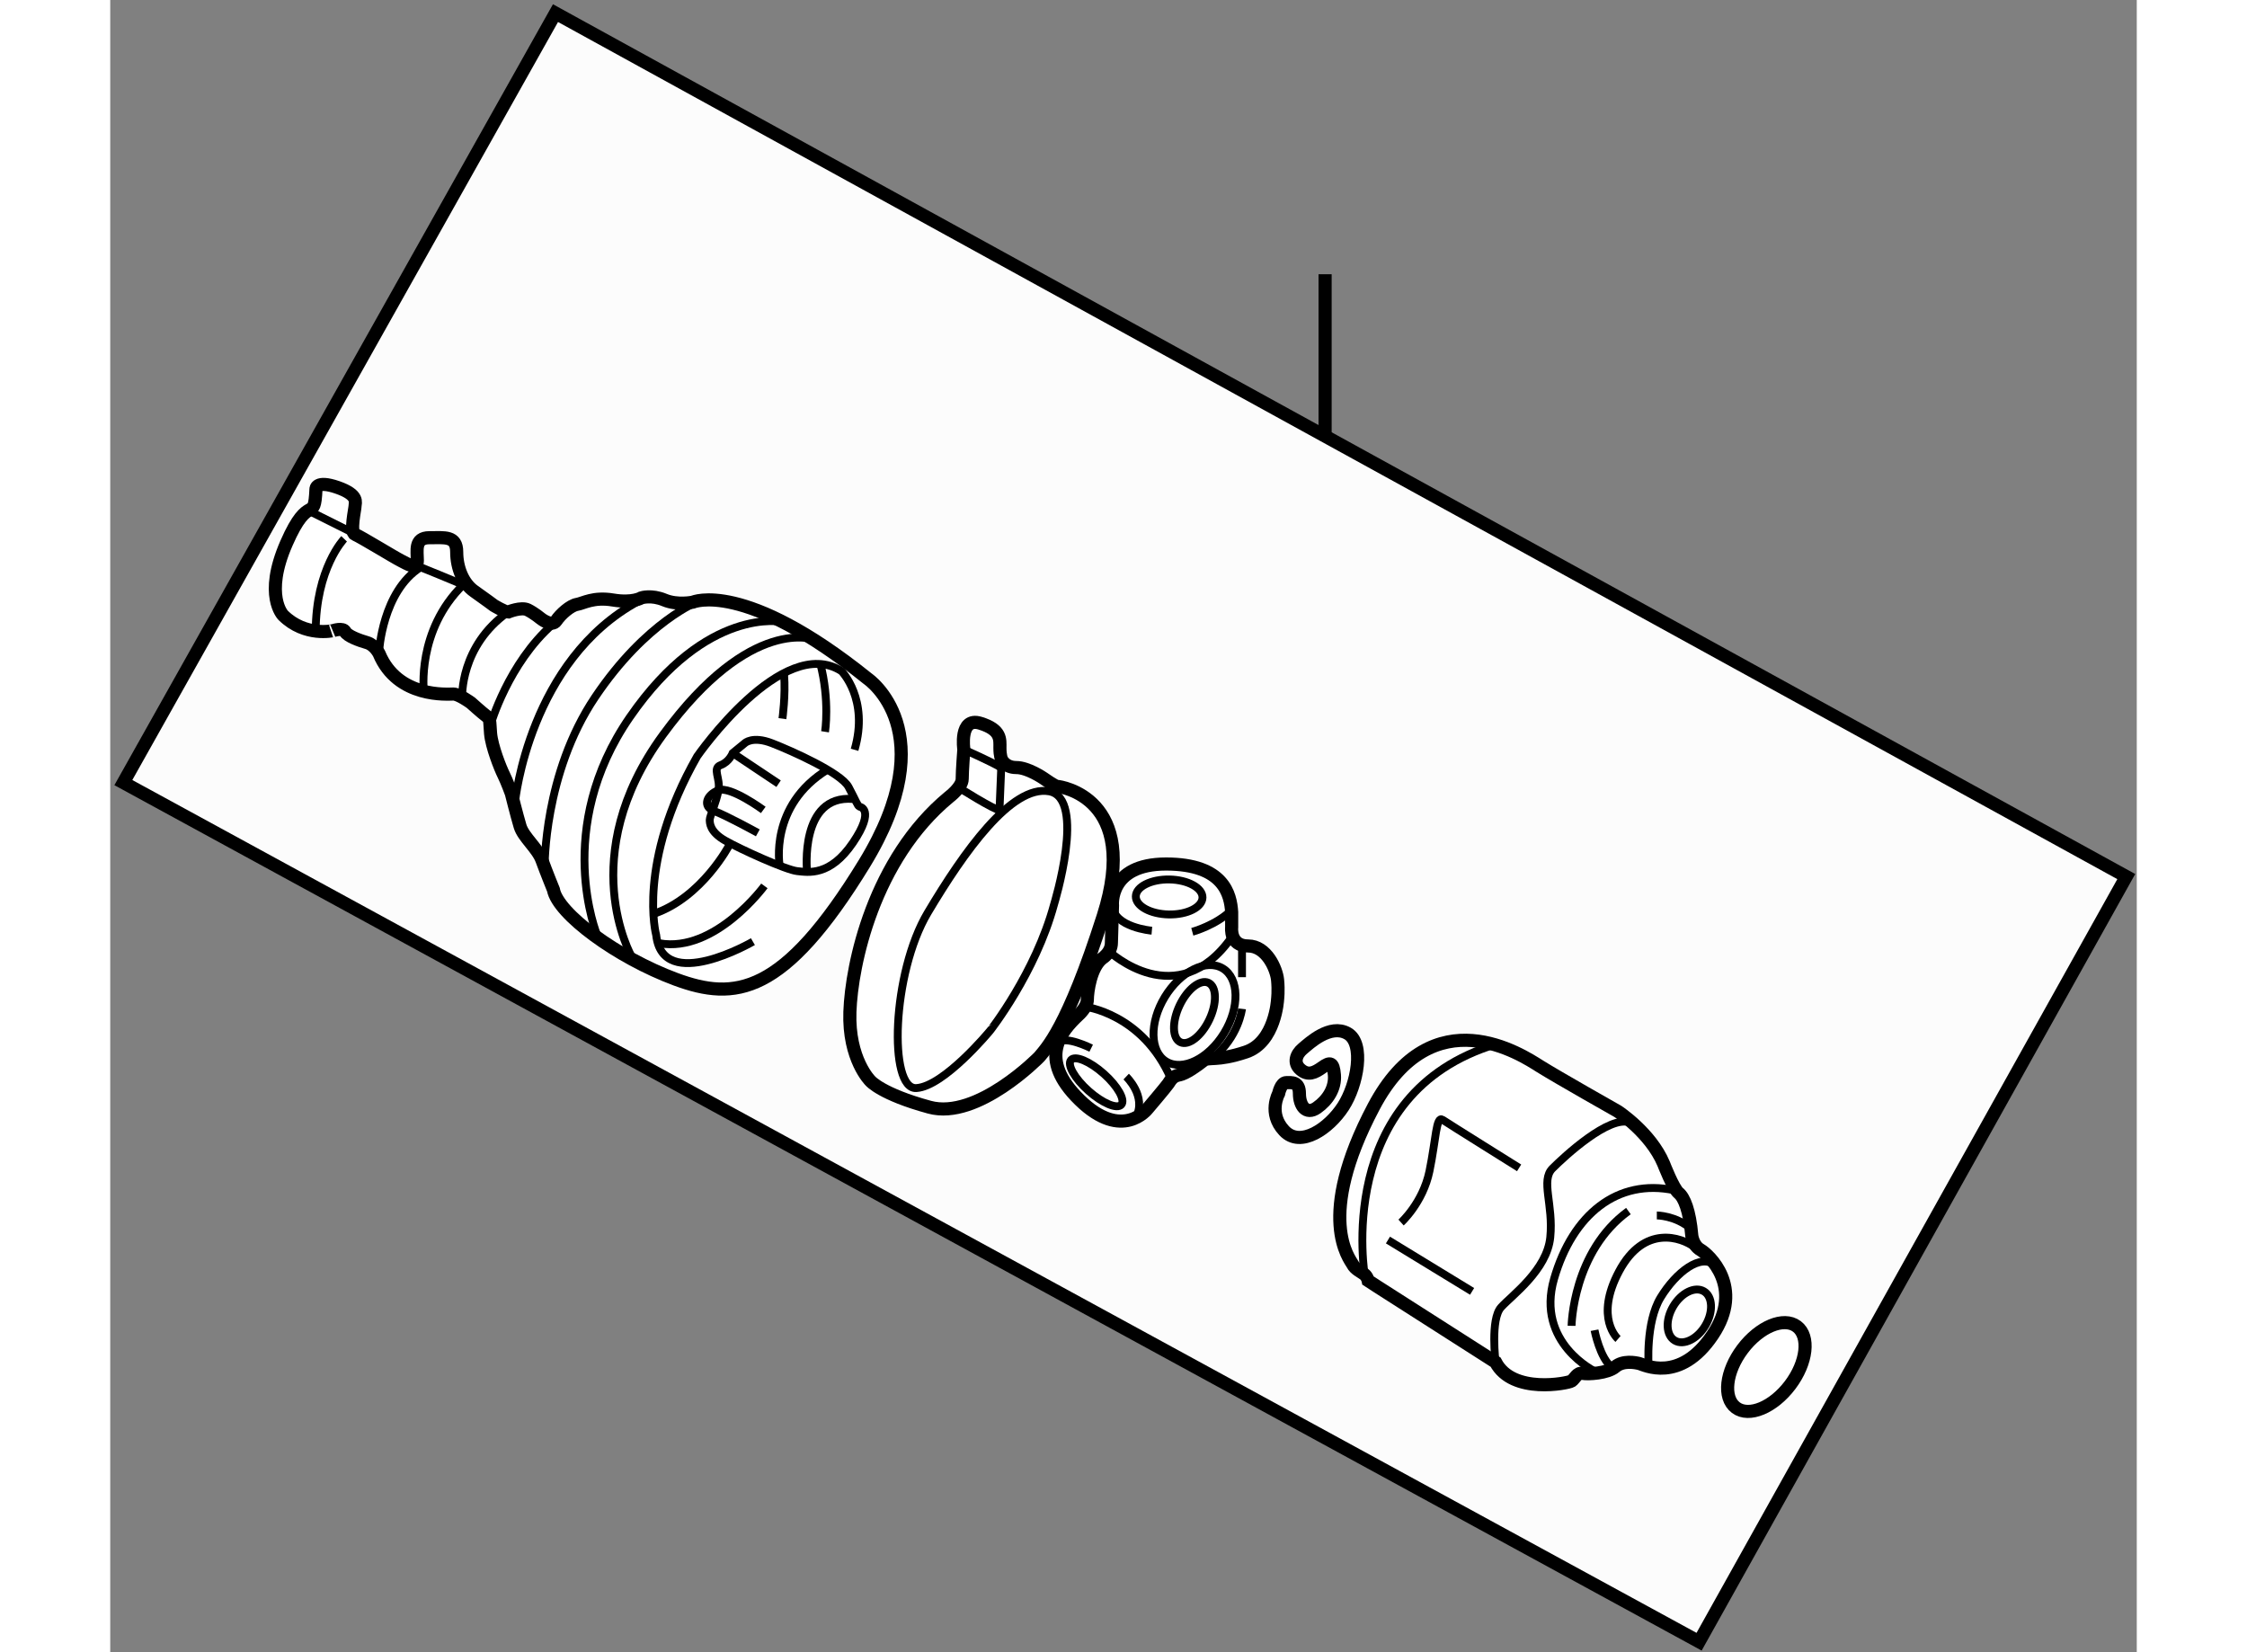 <?xml version="1.0" encoding="utf-8"?>
<!-- Generator: Adobe Illustrator 15.1.0, SVG Export Plug-In . SVG Version: 6.00 Build 0)  -->
<!DOCTYPE svg PUBLIC "-//W3C//DTD SVG 1.1//EN" "http://www.w3.org/Graphics/SVG/1.1/DTD/svg11.dtd">
<svg version="1.1" xmlns="http://www.w3.org/2000/svg" xmlns:xlink="http://www.w3.org/1999/xlink" x="0px" y="0px" width="244.8px"
	 height="180px" viewBox="71.813 48.417 77.254 62.984" enable-background="new 0 0 244.8 180" xml:space="preserve">
	
<rect x="71.813" y="48.417" width="77.254" height="62.984" fill="#808080" stroke="none"/>
	
<g><polygon fill="#FCFCFC" stroke="#000000" stroke-width="0.5" points="88.787,48.917 148.667,81.833 132.382,111.001 72.313,78.25 
					"></polygon><line fill="#FCFCFC" stroke="#000000" stroke-width="0.5" x1="118.125" y1="58.871" x2="118.125" y2="64.972"></line></g><g><path fill="#FFFFFF" stroke="#000000" stroke-width="0.5" d="M107.229,88.708c0,0-2.354,2.417-4.188,1.916
			c-1.833-0.5-2.25-1-2.25-1s-0.844-0.823-0.781-2.635s0.906-5.813,3.781-8.188c0,0,0.5-0.375,0.5-0.688s0.063-1.125,0.063-1.125
			s-0.188-1.25,0.625-1s0.75,0.625,0.75,0.938s0.063,0.438,0.063,0.438s0.125,0.313,0.563,0.313s1.031,0.406,1.031,0.406
			s0.438,0.313,0.531,0.313s3.191,0.418,1.75,4.938C108.292,87.646,107.479,88.396,107.229,88.708z"></path><path fill="none" stroke="#000000" stroke-width="0.3" d="M107.792,82.896c0,0,1.25-4.063-0.188-4.313s-3.25,2.313-4.625,4.625
			s-1.5,6.75-0.438,6.688s2.813-2.188,2.813-2.188S107.084,85.511,107.792,82.896z"></path><line fill="none" stroke="#000000" stroke-width="0.3" x1="105.708" y1="79.417" x2="105.792" y2="77.365"></line><path fill="none" stroke="#000000" stroke-width="0.3" d="M104.125,78.417c0,0,1.375,0.875,1.667,0.917"></path><path fill="none" stroke="#000000" stroke-width="0.3" d="M104.354,76.99c0,0,1.063,0.469,1.396,0.677"></path></g><g><path fill="#FFFFFF" stroke="#000000" stroke-width="0.5" d="M109.979,84.354l0.042-1.417c0,0-0.167-1.583,2.042-1.583
			s2.458,1.167,2.5,1.833v0.583c0,0-0.083,0.708,0.625,0.708s1.083,0.875,1.125,1.292s0,0.75,0,0.75s-0.083,1.625-1.208,2
			s-1.417,0.166-1.625,0.333s-0.667,0.5-0.917,0.542s-0.333,0.208-0.417,0.333s-0.792,0.958-0.792,0.958s-0.958,1.25-2.583-0.333
			c-1.625-1.583-0.708-2.625-0.042-3.25c0,0,0.333-0.291,0.333-0.583s0.125-1.25,0.583-1.583
			C109.646,84.938,109.979,84.729,109.979,84.354z"></path><ellipse transform="matrix(1 0.018 -0.018 1 1.543 -2.054)" fill="none" stroke="#000000" stroke-width="0.3" cx="112.125" cy="82.646" rx="1.271" ry="0.667"></ellipse><path fill="none" stroke="#000000" stroke-width="0.3" d="M111.521,83.896c0,0-1.458-0.125-1.5-0.958"></path><path fill="none" stroke="#000000" stroke-width="0.3" d="M113.063,83.938c0,0,0.917-0.25,1.5-0.833"></path><path fill="none" stroke="#000000" stroke-width="0.3" d="M109.896,84.688c0,0,2.583,2.417,4.667-0.542"></path><ellipse transform="matrix(-0.854 -0.52 0.52 -0.854 164.518 220.322)" fill="none" stroke="#000000" stroke-width="0.3" cx="113.174" cy="87.076" rx="1.323" ry="2.077"></ellipse><ellipse transform="matrix(-0.904 -0.428 0.428 -0.904 178.221 214.132)" fill="none" stroke="#000000" stroke-width="0.3" cx="113.189" cy="87.026" rx="0.628" ry="1.252"></ellipse><path fill="none" stroke="#000000" stroke-width="0.3" d="M114.958,84.5c0,0,0,1.042,0,1.167"></path><path fill="none" stroke="#000000" stroke-width="0.3" d="M114.958,86.875c0,0-0.125,1.083-1.125,1.875"></path><path fill="none" stroke="#000000" stroke-width="0.3" d="M108.958,86.792c0,0,2.208,0.25,3.292,2.75"></path><path fill="none" stroke="#000000" stroke-width="0.3" d="M109.208,88.375c0,0-1-0.5-1.25-0.208"></path><path fill="none" stroke="#000000" stroke-width="0.3" d="M110.542,89.458c0,0,0.792,0.75,0.375,1.542"></path><ellipse transform="matrix(0.747 0.665 -0.665 0.747 87.252 -50.081)" fill="none" stroke="#000000" stroke-width="0.3" cx="109.456" cy="89.65" rx="1.283" ry="0.437"></ellipse></g><g><path fill="#FFFFFF" stroke="#000000" stroke-width="0.5" d="M116.354,90.104c0,0,0.084-0.417,0.292-0.417s0.5-0.042,0.5,0.417
			s0.25,0.834,0.667,0.542s0.708-0.75,0.667-1.25s-0.166-0.5-0.458-0.292s-0.542,0.333-0.833,0.083s-0.167-0.583,0.083-0.792
			s1.041-0.958,1.708-0.583s0.375,1.958-0.167,2.792s-1.625,1.583-2.25,0.917C115.938,90.854,116.354,90.104,116.354,90.104z"></path></g><g><path fill="#FFFFFF" stroke="#000000" stroke-width="0.5" d="M124.625,100.344l-4.5-2.875l-0.359-0.234
			c0,0-0.031-0.156-0.156-0.25s-0.344-0.188-0.438-0.375s-1.443-1.755,0.807-6.005s5.667-1.959,6.333-1.542s2.969,1.719,2.969,1.719
			s1.25,0.813,1.75,2c0,0,0.365,0.947,0.573,1.114s0.417,0.666,0.5,1.625c0,0,0.041,0.375,0.333,0.542s1.697,1.41,0.458,3.25
			c-1.249,1.854-2.624,1.124-2.791,1.083s-0.625-0.125-0.917,0.125s-1.042,0.291-1.25,0.25s-0.292,0.209-0.417,0.292
			S125.271,101.583,124.625,100.344z"></path><path fill="none" stroke="#000000" stroke-width="0.3" d="M119.646,97.104c0,0-1.24-7.011,5.01-8.886"></path><line fill="none" stroke="#000000" stroke-width="0.3" x1="120.521" y1="95.688" x2="123.729" y2="97.646"></line><path fill="none" stroke="#000000" stroke-width="0.3" d="M121.021,95.021c0,0,0.833-0.751,1.083-1.959s0.25-2.125,0.5-1.958
			c0.25,0.167,2.917,1.833,2.917,1.833"></path><path fill="none" stroke="#000000" stroke-width="0.3" d="M124.625,100.344c0,0-0.207-1.634,0.209-2.093s1.75-1.417,1.875-2.667
			s-0.375-2.166,0.083-2.625s2.166-2.042,2.958-1.75"></path><path fill="none" stroke="#000000" stroke-width="0.3" d="M129.292,99.459c0,0-0.916-0.791,0.042-2.583s2.375-1.292,2.875-0.917"></path><path fill="none" stroke="#000000" stroke-width="0.3" d="M130.459,100.501c0,0-0.126-1.666,0.458-2.625s1.543-1.709,2.084-1.209"></path><ellipse transform="matrix(-0.861 -0.508 0.508 -0.861 195.614 250.472)" fill="none" stroke="#000000" stroke-width="0.3" cx="132.005" cy="98.528" rx="0.714" ry="1.09"></ellipse><path fill="none" stroke="#000000" stroke-width="0.3" d="M127.521,98.959c0,0,0.042-2.833,2.167-4.375"></path><path fill="none" stroke="#000000" stroke-width="0.3" d="M128.438,100.709c0,0-2.293-1.084-1.584-3.542s2.418-3.834,4.584-3.375"></path><path fill="none" stroke="#000000" stroke-width="0.3" d="M130.771,94.751c0,0,0.709,0,1.292,0.5"></path><path fill="none" stroke="#000000" stroke-width="0.3" d="M128.396,99.126c0,0,0.209,1.082,0.667,1.416"></path></g><g><ellipse transform="matrix(-0.799 -0.601 0.601 -0.799 182.425 261.947)" fill="#FFFFFF" stroke="#000000" stroke-width="0.5" cx="135.001" cy="100.478" rx="1.137" ry="1.937"></ellipse></g>



	
<g><path fill="#FFFFFF" stroke="#000000" stroke-width="0.5" d="M78.406,71.875c0,0-0.75-0.75,0.125-2.75s1.063-0.688,1.125-2.063
			c0,0-0.011-0.354,0.823-0.063s0.667,0.583,0.667,0.708s-0.208,1,0,1.083s1.5,0.875,1.75,1s0.625,0.375,0.625,0
			s-0.125-0.875,0.458-0.875s1.042-0.083,1.042,0.542s0.25,1.208,0.667,1.5s0.75,0.542,0.75,0.542s0.417,0.25,0.542,0.25
			c0,0,0.5-0.208,0.75-0.083s0.5,0.333,0.5,0.333s0.417,0.333,0.583,0.083s0.542-0.583,0.792-0.625s0.625-0.292,1.375-0.167
			s1.083-0.083,1.083-0.083s0.375-0.125,0.875,0.083s1.083,0.083,1.083,0.083s1.958-0.875,6.667,2.917c0,0,2.958,2-0.125,7.042
			s-4.938,5.25-7.188,4.417s-4.5-2.5-4.667-3.417c0,0-0.271-0.667-0.438-1.125s-0.708-0.875-0.833-1.292s-0.333-1.25-0.333-1.25
			s-0.167-0.458-0.292-0.708s-0.458-1.083-0.5-1.583s0-0.542-0.167-0.667s-0.583-0.5-0.583-0.5s-0.458-0.333-0.667-0.333
			s-2.125,0.167-2.833-1.542c0,0-0.166-0.333-0.458-0.417s-0.75-0.25-0.833-0.417s-0.458-0.042-0.458-0.042
			S79.25,72.708,78.406,71.875z"></path><line fill="none" stroke="#000000" stroke-width="0.3" x1="79.354" y1="67.875" x2="81.021" y2="68.708"></line><path fill="none" stroke="#000000" stroke-width="0.3" d="M83.438,69.958c0,0,1.667,0.667,2,0.833"></path><path fill="none" stroke="#000000" stroke-width="0.3" d="M80.729,68.958c0,0-1.083,1.125-1.083,3.542"></path><path fill="none" stroke="#000000" stroke-width="0.3" d="M82.063,73.25c0,0,0.125-2.291,1.583-3.208"></path><path fill="none" stroke="#000000" stroke-width="0.3" d="M83.771,74.792c0,0-0.292-2.333,1.5-4.083"></path><path fill="none" stroke="#000000" stroke-width="0.3" d="M85.229,75c0,0-0.084-1.958,1.75-3.25"></path><path fill="none" stroke="#000000" stroke-width="0.3" d="M86.313,76.042c0,0,0.667-2.333,2.375-3.833"></path><path fill="none" stroke="#000000" stroke-width="0.3" d="M87.25,78.958c0,0,0.542-5.375,4.708-7.625"></path><path fill="none" stroke="#000000" stroke-width="0.3" d="M88.375,81.458c0,0-0.041-3.542,1.917-6.458s3.958-3.667,3.958-3.667"></path><path fill="none" stroke="#000000" stroke-width="0.3" d="M90.375,84.063c0,0-1.688-4.063,1.25-8.313s5.813-3.625,5.813-3.625"></path><path fill="none" stroke="#000000" stroke-width="0.3" d="M91.688,84.875c0,0-2.188-3.813,1.188-8.438s5.813-3.625,5.813-3.625"></path><path fill="none" stroke="#000000" stroke-width="0.3" d="M96.313,84.313c0,0-3.438,2-3.688-0.25c0,0-0.75-2.75,1.563-6.813
			c0,0,3.25-4.688,5.5-3.25c0,0,1.063,1.063,0.5,3"></path><path fill="none" stroke="#000000" stroke-width="0.3" d="M96.75,82.188c0,0-1.875,2.563-4,2.188"></path><path fill="none" stroke="#000000" stroke-width="0.3" d="M99.063,76.313c0,0,0.188-1.188-0.188-2.625"></path><path fill="none" stroke="#000000" stroke-width="0.3" d="M97.438,75.813c0,0,0.125-0.875,0.063-1.688"></path><path fill="none" stroke="#000000" stroke-width="0.3" d="M96,76.75c0,0,0.292-0.292,1.042,0s2.625,1.125,2.917,1.667
			s0.333,0.708,0.417,0.75c0,0,0.625,0.083-0.25,1.375S98.417,81.667,98,81.625s-2.167-0.833-2.75-1.167s-0.583-0.667-0.583-0.792
			S94.917,79,95,78.542s-0.25-0.833,0.083-0.958s0.458-0.458,0.458-0.458L96,76.75z"></path><path fill="none" stroke="#000000" stroke-width="0.3" d="M98.375,81.625c0,0-0.292-2.917,1.75-2.75"></path><path fill="none" stroke="#000000" stroke-width="0.3" d="M97.333,81.417c0,0-0.417-2.292,1.833-3.667"></path><line fill="none" stroke="#000000" stroke-width="0.3" x1="95.542" y1="77.125" x2="97.292" y2="78.292"></line><path fill="none" stroke="#000000" stroke-width="0.3" d="M96.708,79.292c0,0-1.25-0.917-1.708-0.75s-0.625,0.625-0.167,0.792
			s1.667,0.833,1.667,0.833"></path><path fill="none" stroke="#000000" stroke-width="0.3" d="M95.417,80.625c0,0-1.042,2-2.875,2.625"></path></g>


</svg>